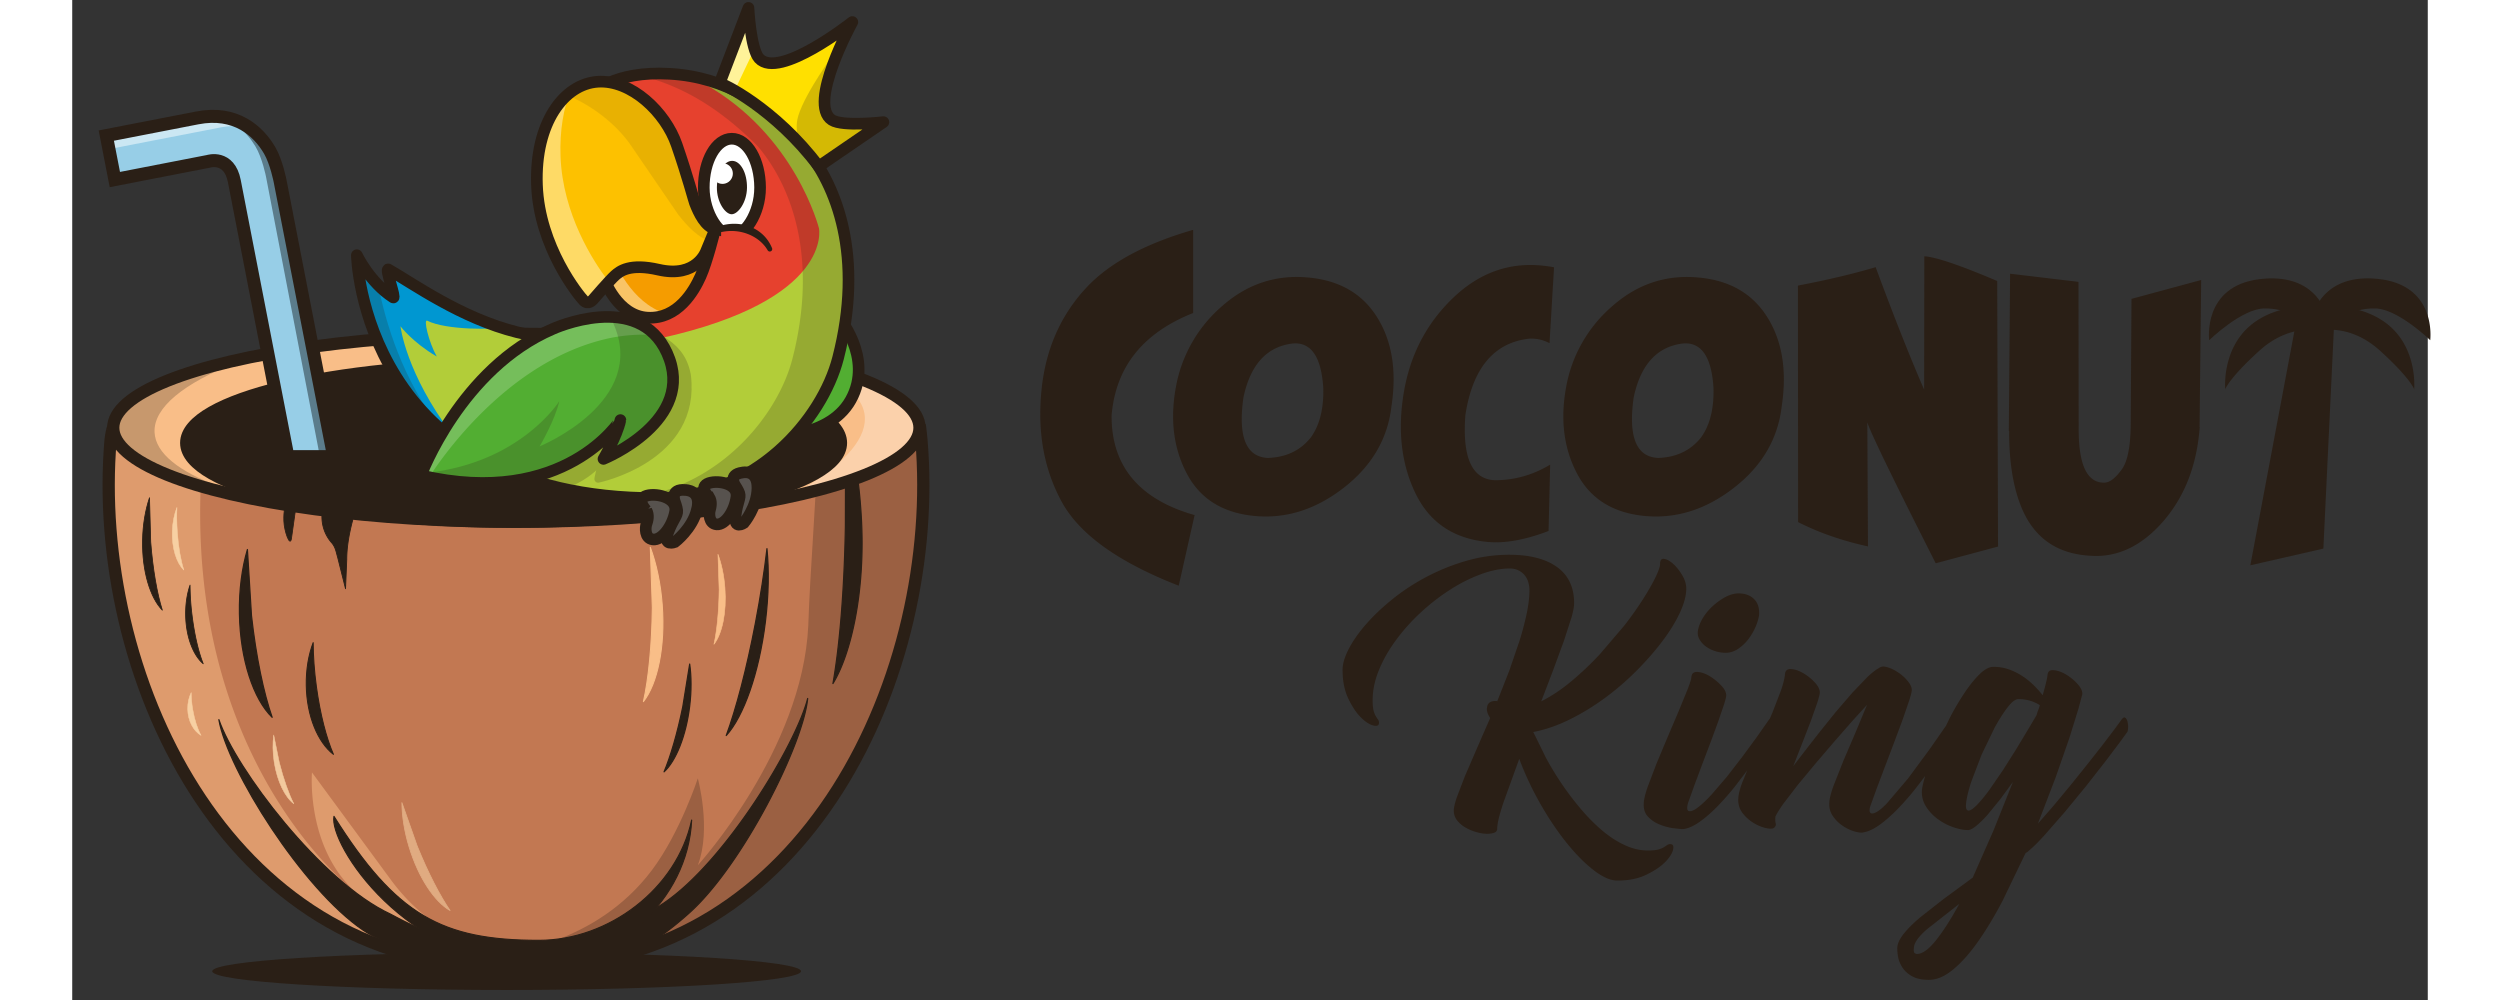 <svg version="1.1"
viewBox="15 6 212 90"
width="250" height="100"
xmlns="http://www.w3.org/2000/svg"
xmlns:xlink="http://www.w3.org/1999/xlink">
<rect x="15" y="6" width="212" height="90" fill="#333333" stroke="none"/>
<style><![CDATA[.B{clip-path:url(#X)}.C{fill:none}.D{stroke:#2a1f16}.E{fill:#2a1f16}.F{stroke-linejoin:round}.G{clip-path:url(#F)}.H{clip-path:url(#AL)}.I{stroke-width:1.048}.J{opacity:.2}.K{fill:#fff}.L{clip-path:url(#z)}.M{stroke-width:.11}.N{clip-path:url(#r)}.O{clip-path:url(#Ad)}.P{fill:#f9be88}.Q{fill:#feddb0}.R{stroke:#feddb0}.S{clip-path:url(#p)}.T{fill:#57524e}.U{stroke-width:1.104}.V{stroke-width:.075}.W{stroke-width:.046}.X{clip-path:url(#AV)}.Y{clip-path:url(#J)}.Z{clip-path:url(#P)}.a{clip-path:url(#R)}.b{stroke-width:.093}.c{clip-path:url(#Z)}.d{clip-path:url(#b)}.e{clip-path:url(#d)}.f{clip-path:url(#f)}.g{clip-path:url(#h)}.h{clip-path:url(#x)}.i{clip-path:url(#AF)}]]></style>
<defs><path id="A" d="M17.38 6.186h209.865v88.913H17.38z"/><path id="B" d="M35.14 51.557l-.407 2.894c-.12.855-.658-.629-.686-1.571s.131-1.457.131-1.457l.962.134z"/><path id="C" d="M38.531 47.095L33.707 22.28s-.329-1.696-.929-2.73c-1.029-1.773-3.074-3.611-6.528-2.938l-8.183 1.59.769 3.958 8.412-1.636s1.879-.603 2.342 1.778l4.82 24.794h4.121z"/><path id="D" d="M83.873 34.392s3.32 3.77 1.202 7.59-8.22 3.294-8.22 3.294l7.018-10.884z"/><path id="E" d="M62.883 31.123s1.176 3.312 3.895 3.467 4.182-2.397 4.775-3.727 1.265-4.068 1.265-4.068l-5.64.762-3.943 1.517-.352 2.049z"/></defs><clipPath id="F"><use xlink:href="#A"/></clipPath><g class="G"><defs><path id="G" d="M17.38 6.186h209.865v88.913H17.38z"/></defs><clipPath id="H"><use xlink:href="#G"/></clipPath><path clip-path="url(#H)" fill="#c27852" d="M91.697 46.707s0-2.207-1.796-.001c-2.29 2.813-11.584 4.506-19.032 5.327-6.482.714-14.087.962-15.951 1.014-1.864-.052-9.47-.3-15.952-1.014-7.447-.821-16.741-2.514-19.031-5.327-1.796-2.206-1.796.001-1.796.001s-.081 12.156 2.922 19.709c2.902 7.297 9.426 25.196 31.869 26.401a19.77 19.77 0 0 0 1.557.064l.431-.005.431.005c.546 0 1.059-.025 1.556-.064 22.444-1.205 28.968-19.104 31.87-26.401 3.003-7.553 2.922-19.709 2.922-19.709"/><defs><path id="I" d="M18.653 44.58c-.012-.07-.165.604-.206 1.083-1.734 20.644 10.184 47.298 35.076 47.298h2.835c24.892 0 36.81-26.654 35.076-47.298a35.54 35.54 0 0 0-.154-1.418l-72.627.335z"/></defs><clipPath id="J"><use xlink:href="#I"/></clipPath><g class="J Y"><defs><path id="K" d="M32.695 29.895h76.979v71.101H32.695z"/></defs><clipPath id="L"><use xlink:href="#K"/></clipPath><path clip-path="url(#L)" d="M89.957 34.976l-.491-1.586-8.652.929c2.243 8.896.806 17.253.431 27.968-.501 11.219-9.941 21.586-9.941 21.586 1.251-3.253 0-7.821 0-7.821s-1.592 4.882-4.13 8.26c-5.108 6.801-13.139 7.383-13.139 7.383s-.467 4.575-.219 5.948c-.391.135-.788.264-1.188.387.42-.031.842-.071 1.267-.116.035.073.076.116.126.116.091 0 .594-.115 1.385-.311.579-.085 1.16-.18 1.746-.294l3.239-.629c2.869-.558 5.524-1.4 7.978-2.48l6.689-1.798s6.118-4.099 11.416-15.927c6.366-12.606 7.152-28.654 3.483-41.615"/></g><g opacity=".5" class="Y"><defs><path id="M" d="M0 30.071h76.945v70.924H0z"/></defs><clipPath id="N"><use xlink:href="#M"/></clipPath>
<path clip-path="url(#N)" d="M40.52 86.313c-4.505-4.066-3.942-10.793-3.942-10.793l7.196 9.792c5.108 6.801 11.866 6.382 11.866 6.382s.467 4.575.218 5.948l1.189.387c-.42-.031-.843-.071-1.267-.116-.035.072-.076.116-.126.116-.092 0-.594-.114-1.386-.311a38.54 38.54 0 0 1-1.746-.293l-3.238-.63a37.49 37.49 0 0 1-7.978-2.481l-6.689-1.798S28.498 88.418 23.2 76.591c-6.365-12.606-7.151-28.654-3.483-41.616.152-.536.319-1.063.491-1.585l8.674 1.116C19.622 70.713 40.52 86.313 40.52 86.313" class="P"/></g><defs><path id="O" d="M17.38 6.186h209.865v88.913H17.38z"/></defs><clipPath id="P"><use xlink:href="#O"/></clipPath><path d="M18.652 44.58c-.012-.07-.165.604-.205 1.083C16.712 66.307 28.63 92.96 53.523 92.96h2.835c24.892 0 36.81-26.653 35.075-47.297-.04-.479-.094-.949-.154-1.418" class="C D U Z"/><path d="M54.973 52.957c20.038 0 36.283-3.786 36.283-8.457s-16.245-8.457-36.283-8.457S18.69 39.83 18.69 44.5s16.246 8.457 36.283 8.457" class="P Z"/><defs><path id="Q" d="M18.691 44.5c0 4.671 16.244 8.457 36.283 8.457s36.282-3.786 36.282-8.457-16.244-8.456-36.282-8.456S18.691 39.83 18.691 44.5"/></defs><clipPath id="R"><use xlink:href="#Q"/></clipPath><g opacity=".3" class="a"><defs><path id="S" d="M53.435 33.454h48.468v25.444H53.435z"/></defs><clipPath id="T"><use xlink:href="#S"/></clipPath><path clip-path="url(#T)" d="M91.378 42.926c-.467-2.788-6.181-4.404-14.858-4.709 5.744.866 9.374 2.569 9.783 5.016.692 4.131-7.994 9.254-21.173 13.194 15.899-3.919 26.939-9.369 26.248-13.501" class="K"/></g><g class="J a"><defs><path id="U" d="M8.697 36.601h43.192v18.538H8.697z"/></defs><clipPath id="V"><use xlink:href="#U"/></clipPath><path clip-path="url(#V)" d="M18.042 45.604c-.122-2.55 4.431-5.062 11.745-6.979-4.718 1.857-7.485 4.05-7.377 6.286.181 3.777 8.513 6.649 20.441 7.624-14.234-.439-24.627-3.151-24.809-6.931"/></g><defs><path id="W" d="M17.38 6.186h209.865v88.913H17.38z"/></defs><clipPath id="X"><use xlink:href="#W"/></clipPath>
<ellipse cx="54.973" cy="44.5" rx="36.283" ry="8.457" class="B C D U"/><path d="M54.723 52.957c16.272 0 29.463-3.176 29.463-7.095s-13.191-7.095-29.463-7.095-29.463 3.177-29.463 7.095 13.191 7.095 29.463 7.095" class="B E"/><ellipse cx="54.723" cy="45.862" rx="29.463" ry="7.095" class="B C D U"/><path d="M54.877 92.249c3.934-.176 8.769-1.87 13.353-4.962 5.562-3.752 11.905-14.271 12.96-18.422-.401 4.164-5.858 14.981-10.627 19.275a30.85 30.85 0 0 1-4.697 3.494c-2.461.551-6.516 1.158-10.989.615" class="B E"/><path d="M54.877 92.249c3.934-.176 8.769-1.87 13.353-4.962 5.562-3.752 11.905-14.271 12.96-18.422-.401 4.164-5.858 14.981-10.627 19.275a30.85 30.85 0 0 1-4.697 3.494c-2.461.551-6.516 1.158-10.989.615z" class="B C D F M"/><path d="M58.369 90.797c-4.799 1.698-9.804.152-14.73-2.526-6.277-2.916-13.96-13.145-15.44-17.501.779 4.517 7.539 15.271 13.013 18.963 1.742 1.176 4.779 2.076 6.566 2.784 2.684.061 7.311 1.086 10.591-1.72" class="B E"/><path stroke-width=".114" d="M58.369 90.797c-4.799 1.698-9.804.152-14.73-2.526-6.277-2.916-13.96-13.145-15.44-17.501.779 4.517 7.539 15.271 13.013 18.963 1.742 1.176 4.779 2.076 6.566 2.784 2.684.061 7.311 1.086 10.591-1.72z" class="B C D F"/><path d="M56.838 92.831c6.989 0 13.574-5.78 13.911-13.025-1.321 6.187-7.465 10.824-13.758 10.824-8.712 0-12.842-2.252-18.434-11.157-.481 2.44 6.468 13.358 18.281 13.358" class="B E"/><path stroke-width=".103" d="M56.838 92.831c6.989 0 13.574-5.78 13.911-13.025-1.321 6.187-7.465 10.824-13.758 10.824-8.712 0-12.842-2.252-18.434-11.157-.481 2.44 6.468 13.358 18.281 13.358z" class="B C D F"/><path d="M40.436 52.149s-.732 2.214-.728 4.181l-.11 2.652-.706-2.814c-.143-.486-.194-.95-.584-1.368a3.53 3.53 0 0 1-.811-2.68c.055-.396.278-.645.278-.645s.934.362 2.661.674" class="B E"/><path stroke-width=".082" d="M40.436 52.149s-.732 2.214-.728 4.181l-.11 2.652-.706-2.814c-.143-.486-.194-.95-.584-1.368a3.53 3.53 0 0 1-.811-2.68c.055-.396.278-.645.278-.645s.934.362 2.661.674z" class="B C D F"/><use xlink:href="#B" class="B E"/><use xlink:href="#B" class="B C D F V"/>
<path d="M36.685 63.835c-.416 1.106-.646 2.434-.622 3.857.049 2.765 1.048 5.125 2.447 6.202-.63-1.438-1.199-3.612-1.535-6.095-.192-1.414-.285-2.766-.29-3.964" class="B E"/><path d="M36.685 63.835c-.416 1.106-.646 2.434-.622 3.857.049 2.765 1.048 5.125 2.447 6.202-.63-1.438-1.199-3.612-1.535-6.095-.192-1.414-.285-2.766-.29-3.964z" class="B C D F b"/><path d="M67.026 55.25c.545 1.469.933 3.256 1.077 5.201.281 3.774-.433 7.091-1.698 8.698.456-2.024.764-5.043.804-8.463l-.183-5.436" class="B P"/><path stroke="#f9be88" d="M67.026 55.25c.545 1.469.933 3.256 1.077 5.201.281 3.774-.433 7.091-1.698 8.698.456-2.024.764-5.043.804-8.463l-.183-5.436z" class="B C F b"/><g opacity=".8" class="B"><defs><path id="Y" d="M14.835 50.317h19.46v8.32h-19.46z"/></defs><clipPath id="Z"><use xlink:href="#Y"/></clipPath><path d="M24.425 51.666c-.237.604-.388 1.334-.416 2.125-.054 1.536.375 2.873 1.037 3.51-.271-.816-.492-2.037-.589-3.426-.055-.791-.063-1.543-.032-2.209" class="Q c"/><path d="M24.425 51.666c-.237.604-.388 1.334-.416 2.125-.054 1.536.375 2.873 1.037 3.51-.271-.816-.492-2.037-.589-3.426-.055-.791-.063-1.543-.032-2.209z" class="C F R W c"/></g><g opacity=".8" class="B"><defs><path id="a" d="M16.329 67.139h19.305v6.249H16.329z"/></defs><clipPath id="b"><use xlink:href="#a"/></clipPath><path d="M25.709 68.334c-.208.425-.325.935-.316 1.48.019 1.06.51 1.962 1.201 2.373-.31-.551-.587-1.383-.749-2.334-.092-.542-.136-1.059-.136-1.519" class="Q d"/><path d="M25.709 68.334c-.208.425-.325.935-.316 1.48.019 1.06.51 1.962 1.201 2.373-.31-.551-.587-1.383-.749-2.334-.092-.542-.136-1.059-.136-1.519z" class="C F R W d"/></g><g opacity=".8" class="B"><defs><path id="c" d="M23.726 69.604h20.289V80.94H23.726z"/></defs><clipPath id="d"><use xlink:href="#c"/></clipPath><path d="M33.135 72.153c-.104.721-.097 1.567.044 2.459.274 1.729.978 3.142 1.763 3.724-.44-.86-.916-2.183-1.306-3.717l-.501-2.466" class="Q e"/><path d="M33.135 72.153c-.104.721-.097 1.567.044 2.459.274 1.729.978 3.142 1.763 3.724-.44-.86-.916-2.183-1.306-3.717l-.501-2.466z" class="C F R W e"/></g><g opacity=".5" class="B"><defs><path id="e" d="M35.203 74.222h22.749v17.901H35.203z"/></defs><clipPath id="f"><use xlink:href="#e"/></clipPath><path d="M44.671 78.238c.006 1.2.218 2.582.654 4.007.845 2.764 2.299 4.92 3.682 5.702-.902-1.31-1.972-3.369-2.955-5.79l-1.381-3.919" class="Q f"/><path stroke-width=".074" d="M44.671 78.238c.006 1.2.218 2.582.654 4.007.845 2.764 2.299 4.92 3.682 5.702-.902-1.31-1.972-3.369-2.955-5.79l-1.381-3.919z" class="C F R f"/></g><path d="M73.116 55.884c.318.855.544 1.897.628 3.032.164 2.199-.253 4.134-.99 5.07.266-1.18.446-2.939.469-4.934l-.107-3.168" class="B P"/><path stroke="#f9be88" stroke-width=".054" d="M73.116 55.884c.318.855.544 1.897.628 3.032.164 2.199-.253 4.134-.99 5.07.266-1.18.446-2.939.469-4.934l-.107-3.168z" class="B C F"/><path d="M21.954 50.798c-.37 1.093-.599 2.413-.624 3.838-.048 2.766.684 5.158 1.78 6.279-.463-1.459-.854-3.649-1.047-6.144l-.109-3.973" class="B E"/><path d="M21.954 50.798c-.37 1.093-.599 2.413-.624 3.838-.048 2.766.684 5.158 1.78 6.279-.463-1.459-.854-3.649-1.047-6.144l-.109-3.973z" class="B C D F V"/><path d="M25.604 58.661c-.267.778-.414 1.711-.397 2.713.034 1.944.681 3.605 1.584 4.364-.408-1.013-.777-2.541-.996-4.288a23.17 23.17 0 0 1-.191-2.789" class="B E"/><path d="M25.604 58.661c-.267.778-.414 1.711-.397 2.713.034 1.944.681 3.605 1.584 4.364-.408-1.013-.777-2.541-.996-4.288a23.17 23.17 0 0 1-.191-2.789z" class="B C D F V"/><path d="M70.571 65.765c.158 1.106.169 2.417-.002 3.805-.33 2.695-1.253 4.935-2.304 5.896.577-1.364 1.191-3.447 1.684-5.85l.622-3.851" class="B E"/><path d="M70.571 65.765c.158 1.106.169 2.417-.002 3.805-.33 2.695-1.253 4.935-2.304 5.896.577-1.364 1.191-3.447 1.684-5.85l.622-3.851z" class="B C D F M"/><path d="M77.526 55.379c.188 1.903.157 4.164-.138 6.566-.573 4.66-1.98 8.557-3.526 10.253.878-2.374 1.837-5.991 2.631-10.152.453-2.372.8-4.644 1.033-6.667" class="B E"/><path d="M77.526 55.379c.188 1.903.157 4.164-.138 6.566-.573 4.66-1.98 8.557-3.526 10.253.878-2.374 1.837-5.991 2.631-10.152.453-2.372.8-4.644 1.033-6.667z" class="B C D F M"/><path d="M30.767 55.456c-.489 1.658-.757 3.648-.719 5.785.072 4.146 1.275 7.694 2.946 9.318-.758-2.162-1.447-5.426-1.86-9.152l-.367-5.951" class="B E"/><path d="M30.767 55.456c-.489 1.658-.757 3.648-.719 5.785.072 4.146 1.275 7.694 2.946 9.318-.758-2.162-1.447-5.426-1.86-9.152l-.367-5.951z" class="B C D F M"/><path d="M84.585 53.304c-.093 5.762-.52 10.831-1.121 14.215 1.617-2.627 2.884-8.174 2.577-14.554a48.35 48.35 0 0 0-.334-3.818c-.257.093-.849.187-1.113.279l-.009 3.878" class="B E"/><path d="M84.585 53.304c-.093 5.762-.52 10.831-1.121 14.215 1.617-2.627 2.884-8.174 2.577-14.554a48.35 48.35 0 0 0-.334-3.818c-.257.093-.849.187-1.113.279l-.009 3.878z" class="B C D F M"/><use xlink:href="#C" fill="#97cee7" class="B"/><defs><path id="g" d="M26.25 16.609l-8.183 1.59.769 3.958 8.412-1.635s1.88-.602 2.342 1.779l4.82 24.794h4.121l-4.823-24.817s-.331-1.695-.93-2.729c-.88-1.518-2.504-3.081-5.117-3.081-.442 0-.911.045-1.411.141"/></defs><clipPath id="h"><use xlink:href="#g"/></clipPath>
<g opacity=".5" class="g"><defs><path id="i" d="M6.994 13.791h31.467v8.836H6.994z"/></defs><clipPath id="j"><use xlink:href="#i"/></clipPath><path clip-path="url(#j)" d="M18.073 19.466l10.35-2.012c.352-.068.687-.096 1.012-.101-.883-.379-1.9-.526-3.066-.3l-10.35 2.012.255.785 1.799-.384z" class="K"/></g><g opacity=".4" class="g"><defs><path id="k" d="M18.31 12.284h31.064v41.021H18.31z"/></defs><clipPath id="l"><use xlink:href="#k"/></clipPath><path clip-path="url(#l)" d="M40.301 49.386l-5.384-27.948s-.31-1.597-.897-2.564c-1.006-1.662-3.027-3.372-6.481-2.7l-.204.04c2.045.375 3.375 1.672 4.146 2.948.628 1.04.961 2.752.961 2.752l5.246 27.242 2.613.23z"/></g><defs><path id="m" d="M17.38 6.186h209.865v88.913H17.38z"/></defs><clipPath id="n"><use xlink:href="#m"/></clipPath><use xlink:href="#C" clip-path="url(#n)" stroke-width="1.172" class="C D"/><defs><path id="o" d="M17.38 6.186h209.865v88.913H17.38z"/></defs><clipPath id="p"><use xlink:href="#o"/></clipPath><path d="M54.097 95.099c14.633 0 26.495-.755 26.495-1.687s-11.862-1.688-26.495-1.688-26.495.755-26.495 1.688 11.862 1.687 26.495 1.687" class="E S"/><use xlink:href="#D" fill="#52ae32" class="S"/><use xlink:href="#D" class="C D I S"/><path fill="#b2cd39" d="M40.616 28.969s1.168 2.45 3.266 3.797c.301.193-.783-2.717-.423-2.511 2.215 1.265 6.537 4.386 11.58 5.644 9.397 2.344 15.287-5.243 15.287-5.243L61.81 14.41s1.87-2.058 6.968-1.768 9.01 2.863 12.05 6.47 5.437 10.013 3.099 19.111c-1.427 5.552-7.472 12.593-16.274 12.609-26.602.048-27.037-21.863-27.037-21.863" class="S"/><defs><path id="q" d="M61.81 14.41l8.516 16.245s-5.889 7.587-15.286 5.243c-5.045-1.258-9.366-4.379-11.581-5.643-.181-.104.001.576.19 1.254s.383 1.352.233 1.256c-2.098-1.347-3.266-3.797-3.266-3.797s.435 21.911 27.037 21.864c8.802-.017 14.847-7.058 16.274-12.61 2.338-9.098-.058-15.504-3.099-19.11s-6.952-6.18-12.05-6.47c-.335-.019-.656-.028-.964-.028-4.371 0-6.004 1.796-6.004 1.796"/></defs><clipPath id="r"><use xlink:href="#q"/></clipPath><path fill="#0097d1" d="M53.776 35.428c-4.436-1.245-8.231-3.705-10.265-4.752-.369-.19.841 2.669.532 2.488-2.155-1.253-3.429-3.649-3.429-3.649s.607 9.463 8.586 15.595c-4.188-5.542-4.655-9.742-4.655-9.742s1.108 1.465 3.263 2.719c-.736-1.324-1.221-3.413-.852-3.223 1.69.868 6.185.812 6.82.564" class="N"/><path fill="#e6412e" d="M71.837 13.516c-6.241-3.467-11.848-1.921-14.104-1.764s.124.57.124.57l.736 1.296s2.936 1.316 4.035 2.961 2.476 5.604 2.98 7.26 1.839 3.179 1.839 3.179 1.474-.739 2.909-.229-5.567 7.878-5.567 7.878.191 2.433 3.185 1.769c15.574-3.456 14.234-9.887 14.234-9.887S80.092 18.1 71.837 13.516" class="N"/><g class="J N">
<defs><path id="s" d="M24.248 23.84h48.126v32.529H24.248z"/></defs><clipPath id="t"><use xlink:href="#s"/></clipPath><path clip-path="url(#t)" d="M41.979 28.325l-1.938-1.675s-.188 1.111-.155 2.925c.016.938-3.331-3.474-3.26-2.203.46 8.241 7.609 21.09 23.2 26.716-14.192-7.233-16.861-18.528-17.847-25.763" class="E"/></g><g class="J N"><defs><path id="u" d="M51.124 10.507h44.36v42.815h-44.36z"/></defs><clipPath id="v"><use xlink:href="#u"/></clipPath><path clip-path="url(#v)" d="M81.353 19.104c-3.041-3.606-6.953-6.181-12.051-6.471-1.38-.078-6.024-.721-6.958-.543 4.524.593 9 1.707 14.373 7.095 3.041 3.605 5.437 10.012 3.099 19.11-1.309 5.095-6.51 11.44-14.159 12.463a46.66 46.66 0 0 0 2.521.065c8.802-.016 14.847-7.057 16.274-12.609 2.338-9.099-.058-15.505-3.099-19.11" class="E"/></g><g class="J N"><defs><path id="w" d="M44.627 32.988h35.669V53.49H44.627z"/></defs><clipPath id="x"><use xlink:href="#w"/></clipPath><path d="M70.345 39.749c-.326-1.72-1.264-2.51-2.235-3.142v.533l-1.148 4.089-12.467 5.909-.361 1.594 4.105 1.288c3.394-.952 4.564-2.774 4.909-3.512l.128-.323s-.033.121-.128.323c-.801 2.042-.82 2.605-.82 2.605s8.985-1.846 8.017-9.364" class="E h"/><path stroke-width=".661" d="M70.345 39.749c-.326-1.72-1.264-2.51-2.235-3.142v.533l-1.148 4.089-12.467 5.909-.361 1.594 4.105 1.288c3.394-.952 4.564-2.774 4.909-3.512l.128-.323s-.033.121-.128.323c-.801 2.042-.82 2.605-.82 2.605s8.985-1.846 8.017-9.364z" class="C D F h"/></g><defs><path id="y" d="M17.38 6.186h209.865v88.913H17.38z"/></defs><clipPath id="z"><use xlink:href="#y"/></clipPath><path d="M40.616 28.969s1.168 2.45 3.266 3.797c.301.193-.783-2.717-.423-2.511 2.215 1.265 6.537 4.386 11.58 5.644 9.397 2.344 15.287-5.243 15.287-5.243L61.81 14.41s1.87-2.058 6.968-1.768 9.01 2.863 12.05 6.47 5.437 10.013 3.099 19.111c-1.427 5.552-7.472 12.593-16.274 12.609-26.602.048-27.037-21.863-27.037-21.863z" class="C D F I L"/><path d="M74.394 27.275c1.07-.005 2.525-1.979 2.514-4.406s-1.153-4.391-2.552-4.384-2.525 1.979-2.515 4.406 1.483 4.389 2.553 4.384" class="K L"/><path d="M74.394 27.275c1.07-.005 2.525-1.979 2.514-4.406s-1.153-4.391-2.552-4.384-2.525 1.979-2.515 4.406 1.483 4.389 2.553 4.384z" class="C D F I L"/><path d="M74.343 25.283c.572.008 1.369-1.059 1.386-2.386s-.575-2.409-1.323-2.42-1.369 1.059-1.386 2.386.751 2.412 1.323 2.42" class="E L"/><path d="M73.569 22.55c.514-.025.911-.462.887-.977s-.462-.911-.976-.887-.912.462-.887.976.462.912.976.888" class="K L"/><path fill="#e6412e" d="M73.226 27.909l-.148-1.165s.588-.216 1.537-.194 1.819.525 1.819.525l-.691.894c-.001 0-1.522 1.068-2.517-.06" class="L"/><use xlink:href="#E" fill="#f59c00" class="L"/><defs><path id="AA" d="M67.178 27.557l-3.943 1.516-.352 2.051s1.176 3.312 3.896 3.467 4.182-2.397 4.774-3.729 1.266-4.066 1.266-4.066l-5.641.761z"/></defs><clipPath id="AB"><use xlink:href="#AA"/></clipPath><g opacity=".4" clip-path="url(#AB)"><defs><path id="AC" d="M52.403 26.806h24.781v9.443H52.403z"/></defs><clipPath id="AD"><use xlink:href="#AC"/></clipPath><path clip-path="url(#AD)" d="M63.724 28.425l-1.744.671-.351 2.049s1.176 3.313 3.895 3.467c.908.052 1.673-.202 2.315-.607-2.93-1.289-4.225-4.937-4.225-4.937l.11-.643z" class="K"/></g><defs><path id="AE" d="M17.38 6.186h209.865v88.913H17.38z"/></defs><clipPath id="AF"><use xlink:href="#AE"/></clipPath><use xlink:href="#E" class="C D I i"/><path fill="#fdc100" d="M72.876 26.61l-.818 1.976s-.836 2.475-4.282 1.687c-2.603-.597-3.488.131-3.934.528s-1.999 2.195-1.999 2.195-.41.466-.81.056-4.008-4.802-4.207-10.41 2.445-9.08 5.467-9.285 6.1 2.745 7.109 5.672 1.542 4.982 1.633 5.22c.368.96.959 2.17 1.841 2.361" class="i"/><defs><path id="AG" d="M62.293 13.355c-3.022.205-5.665 3.677-5.466 9.286s3.807 10 4.207 10.41.81-.055.81-.055 1.553-1.798 1.998-2.196 1.332-1.125 3.934-.529c3.446.788 4.283-1.685 4.283-1.685l.818-1.977c-.883-.191-1.474-1.4-1.842-2.362-.091-.236-.622-2.293-1.632-5.221-.977-2.83-3.887-5.682-6.812-5.682a9.89 9.89 0 0 0-.298.011"/></defs><clipPath id="AH"><use xlink:href="#AG"/></clipPath><g opacity=".4" clip-path="url(#AH)"><defs><path id="AI" d="M46.854 12.429h26.322v22.417H46.854z"/></defs><clipPath id="AJ"><use xlink:href="#AI"/></clipPath><path clip-path="url(#AJ)" d="M59.873 14.102c-2.016 1.321-3.472 4.329-3.323 8.545.199 5.608 3.807 10 4.207 10.41s.81-.055.81-.055.984-1.14 1.61-1.805c-1.242-1.618-4.042-5.905-4.229-11.127-.083-2.34.272-4.349.925-5.968" class="K"/></g><defs><path id="AK" d="M17.38 6.186h209.865v88.913H17.38z"/></defs><clipPath id="AL"><use xlink:href="#AK"/></clipPath><path d="M72.876 26.61l-.818 1.976s-.836 2.475-4.282 1.687c-2.603-.597-3.488.131-3.934.528s-1.999 2.195-1.999 2.195-.41.466-.81.056-4.008-4.802-4.207-10.41 2.445-9.08 5.467-9.285 6.1 2.745 7.109 5.672 1.542 4.982 1.633 5.22c.368.96.959 2.17 1.841 2.361z" class="C D H I"/><path d="M73.132 26.734l-.551.161a2.85 2.85 0 0 1 .626-.3c1.879-.646 3.864.075 4.574 1.822-.795-1.388-2.736-2.223-4.649-1.683" class="E H"/><path stroke-width=".441" d="M73.132 26.734l-.551.161a2.85 2.85 0 0 1 .626-.3c1.879-.646 3.864.075 4.574 1.822-.795-1.388-2.736-2.223-4.649-1.683z" class="C D F H"/><path d="M71.236 51.841c-.423 1.759-2.003 2.947-2.003 2.947s-1.095.424-.612-.854.865-1.495.829-1.987c-.021-.273-.216-.793-.216-.793s-.472-1.182.932-1.054c.033.003 1.493-.019 1.07 1.741" class="H T"/><path d="M71.236 51.841c-.423 1.759-2.003 2.947-2.003 2.947s-1.095.424-.612-.854.865-1.495.829-1.987c-.021-.273-.216-.793-.216-.793s-.472-1.182.932-1.054c.033.003 1.493-.019 1.07 1.741z" class="C D H I"/><path d="M76.67 49.915c-.016 1.719-1.224 3.157-1.224 3.157s-.923.626-.75-.661.482-1.569.343-2.017c-.077-.249-.369-.688-.369-.688s-.689-.993.637-1.175c.031-.003 1.379-.335 1.363 1.384" class="H T"/><path d="M76.67 49.915c-.016 1.719-1.224 3.157-1.224 3.157s-.923.626-.75-.661.482-1.569.343-2.017c-.077-.249-.369-.688-.369-.688s-.689-.993.637-1.175c.031-.003 1.379-.335 1.363 1.384z" class="C D H I"/><path d="M72.33 50.753s-.911-.824-.184-1.208 2.817-.117 2.635 1.19-1.026 2.513-1.768 2.46-.696-1.023-.634-1.242c.115-.408.182-.806-.049-1.2" class="H T"/><path d="M72.33 50.753s-.911-.824-.184-1.208 2.817-.117 2.635 1.19-1.026 2.513-1.768 2.46-.696-1.023-.634-1.242c.115-.408.182-.806-.049-1.2z" class="C D H I"/><path d="M66.682 51.947s-.913-.916-.127-1.28 2.968.032 2.705 1.396-1.217 2.584-1.995 2.487-.675-1.113-.598-1.34c.144-.422.236-.835.015-1.263" class="H T"/><path d="M66.682 51.947s-.913-.916-.127-1.28 2.968.032 2.705 1.396-1.217 2.584-1.995 2.487-.675-1.113-.598-1.34c.144-.422.236-.835.015-1.263z" class="C D H I"/><g opacity=".1" class="H"><defs><path id="AM" d="M49.905 11.524h33.097v17.741H49.905z"/></defs><clipPath id="AN"><use xlink:href="#AM"/></clipPath><path clip-path="url(#AN)" d="M73.137 26.473c-.862-.217-1.441-1.404-1.804-2.352-.091-.236-.622-2.294-1.632-5.22s-4.088-5.877-7.11-5.672c-1.064.072-2.081.549-2.944 1.382 2.195.932 4.213 2.51 5.515 4.3l4.378 6.401c.78 1 1.863 2.182 2.97 2.407.198-.266.472-.891.627-1.246m0 0c.013.003.025.008.037.011.138-.412.089-.299-.037-.011" class="E"/></g><defs><path id="AO" d="M17.38 6.186h209.865v88.913H17.38z"/></defs><clipPath id="AP"><use xlink:href="#AO"/></clipPath><path clip-path="url(#AP)" fill="#52ae32" d="M46.382 48.788s3.584-9.625 11.866-13.182c0 0 7.716-3.539 10.288 2.172 2.743 6.089-5.724 9.525-5.724 9.525s1.205-2.027 1.527-3.497c0 .001-4.991 7.998-17.957 4.982"/><defs><path id="AQ" d="M58.248 35.606c-8.282 3.558-11.865 13.183-11.865 13.183 12.965 3.015 17.956-4.983 17.956-4.983-.321 1.471-1.526 3.499-1.526 3.499s8.466-3.438 5.724-9.526c-1.149-2.55-3.323-3.256-5.379-3.256-2.546-.001-4.91 1.083-4.91 1.083"/></defs><clipPath id="AR"><use xlink:href="#AQ"/></clipPath><g clip-path="url(#AR)" class="J"><defs><path id="AS" d="M34.922 28.853h42.547v26.293H34.922z"/></defs><clipPath id="AT"><use xlink:href="#AS"/></clipPath><path clip-path="url(#AT)" d="M68.329 36.27c-3.205-2.3-8.336-.997-8.336-.997-9.807 2.229-15.925 12.43-15.925 12.43a28.17 28.17 0 0 0 3.061 1.234c1.234-1.913 7.114-10.373 15.904-12.429 0 0 2.619-.685 5.296-.238" class="K"/></g><defs><path id="AU" d="M17.38 6.186h209.865v88.913H17.38z"/></defs><clipPath id="AV"><use xlink:href="#AU"/></clipPath><path stroke-width="1.045" d="M46.382 48.788s3.584-9.625 11.866-13.182c0 0 7.716-3.539 10.288 2.172 2.743 6.089-5.724 9.525-5.724 9.525s1.205-2.027 1.527-3.497c0 .001-4.991 7.998-17.957 4.982z" class="C D F X"/><g class="J X"><defs><path id="AW" d="M37.773 33.373h40.921v17.202H37.773z"/></defs><clipPath id="AX"><use xlink:href="#AW"/></clipPath><path clip-path="url(#AX)" d="M69.059 37.759c-1.202-2.667-3.525-3.317-5.66-3.251l.299.595c3.177 7.076-6.631 11.069-6.631 11.069s1.395-2.356 1.768-4.064c0 0-3.427 5.493-11.842 6.438l-.088.224c12.965 3.015 17.956-4.983 17.956-4.983-.321 1.471-1.526 3.498-1.526 3.498s8.467-3.437 5.724-9.526" class="E"/></g><path fill="#ffe000" d="M82.183 20.979l5.825-3.987s-3.675.428-4.636-.193c-2.231-1.44 1.838-8.816 1.838-8.816s-6.603 5.23-8.392 3.268c-.771-.846-.956-4.54-.956-4.54l-2.605 6.806c.111-.132 5.011 2.23 8.926 7.462" class="X"/><defs><path id="AY" d="M73.257 13.516c.111-.131 5.011 2.232 8.926 7.463l5.825-3.987s-3.675.429-4.636-.192c-2.231-1.441 1.837-8.816 1.837-8.816s-6.602 5.23-8.391 3.269c-.771-.847-.957-4.541-.957-4.541l-2.604 6.804z"/></defs><clipPath id="AZ"><use xlink:href="#AY"/></clipPath><g opacity=".6" clip-path="url(#AZ)"><defs><path id="Aa" d="M63.866 0h22.501v21.016H63.866z"/></defs><clipPath id="Ab"><use xlink:href="#Aa"/></clipPath><path clip-path="url(#Ab)" d="M76.433 10.342c-.264-1.15-.469-3.764-.469-3.764l-3.603 6.244c.041-.05 1.534.431 2.394 1.041l1.678-3.521z" class="K"/></g><defs><path id="Ac" d="M17.38 6.186h209.865v88.913H17.38z"/></defs><clipPath id="Ad"><use xlink:href="#Ac"/></clipPath><path d="M82.183 20.979l5.825-3.987s-3.675.428-4.636-.193c-2.231-1.44 1.838-8.816 1.838-8.816s-6.603 5.23-8.392 3.268c-.771-.846-.956-4.54-.956-4.54l-2.605 6.806c.111-.132 5.011 2.23 8.926 7.462z" class="C D F I O"/><g class="J O"><defs><path id="Ae" d="M70.638 5.987h27.114v18.244H70.638z"/></defs>
<clipPath id="Af"><use xlink:href="#Ae"/></clipPath>
<path clip-path="url(#Af)" d="M80.875 19.41l1.561 2.107 5.206-4.169s-2.861.022-3.381-.044-2.202-.195-1.178-3.732l1.601-5.033-.982 2.08s-2.701 3.651-3.357 5.802c-.519 1.698.53 2.989.53 2.989" class="E"/></g>
<g class="E"><path d="M180.815 91.771c-.076-.057-.096-.229-.059-.517.039-.441.437-.987 1.193-1.638l2.889-2.271c-.728 1.341-1.422 2.429-2.084 3.262s-1.239 1.251-1.738 1.251c-.056-.001-.123-.029-.201-.087m4.643-13.567c.066-.498.22-1.116.459-1.854l.92-2.414 1.164-2.415c.402-.736.795-1.354 1.179-1.854s.709-.747.978-.747a3.55 3.55 0 0 1 1.092.158c.326.105.604.234.834.388-.039.154-.086.302-.144.446s-.106.292-.144.444l-.733 1.236L190 73.36l-1.235 1.955-1.236 1.797c-.394.536-.758.977-1.093 1.321s-.589.519-.762.519c-.212 0-.283-.249-.216-.748m13.322-6.539l-1.049 1.38-1.366 1.739-1.522 1.896-1.538 1.854-1.394 1.595 1.594-4.154 1.252-3.595.818-2.646.33-1.251c.02-.286-.129-.603-.445-.947a4.43 4.43 0 0 0-1.049-.849c-.383-.221-.748-.345-1.093-.374s-.526.129-.546.475c-.038.326-.182.92-.432 1.783-.211-.271-.465-.558-.762-.857a6.59 6.59 0 0 0-1.006-.827c-.373-.252-.781-.46-1.221-.624a4.09 4.09 0 0 0-1.438-.247c-.384 0-.801.222-1.25.662s-.91 1.014-1.379 1.714a22.94 22.94 0 0 0-1.367 2.348l-1.192 2.52-.862 2.261c-.22.691-.349 1.22-.388 1.584a2.39 2.39 0 0 0 .358 1.47 4.17 4.17 0 0 0 1.064 1.138 5.19 5.19 0 0 0 1.395.734c.498.172.938.259 1.321.259.191 0 .446-.129.763-.389a9.06 9.06 0 0 0 1.02-1.006l1.137-1.394 1.135-1.552-1.754 4.383-1.869 4.24-2.586 1.896-2.127 1.667c-.613.519-1.102 1.001-1.467 1.452s-.564.856-.603 1.221c-.019.269.005.575.071.92s.207.671.416.978.504.561.877.762.867.302 1.48.302c.71 0 1.441-.315 2.199-.948s1.504-1.476 2.242-2.529 1.466-2.267 2.185-3.636l2.056-4.27c.037-.038.075-.067.114-.086a.47.47 0 0 0 .115-.086c.401-.326.892-.805 1.466-1.438l1.825-2.084 1.926-2.343 1.753-2.242 1.323-1.753.646-.891c.039-.058.063-.188.072-.388a1.83 1.83 0 0 0-.057-.562c-.047-.173-.12-.287-.217-.345s-.219.029-.373.259l-.601.821m-16.542 1.667l-2.012 2.73-1.897 2.229c-.584.614-1.031.919-1.336.919-.23 0-.287-.21-.173-.632l.603-1.667.777-2.056.818-2.155.748-2.013.546-1.595c.144-.442.226-.748.244-.92.019-.211-.048-.431-.201-.661s-.351-.45-.589-.662a4.21 4.21 0 0 0-.791-.546c-.287-.153-.546-.248-.775-.287-.039-.019-.115-.028-.23-.028-.057 0-.105.01-.143.028-.115.039-.193.077-.23.115-.288.154-.639.427-1.049.819l-1.338 1.394-1.494 1.739-1.48 1.84-1.322 1.696-1.021 1.336.819-2.099.762-1.969.561-1.581c.143-.45.225-.762.244-.934.02-.288-.125-.6-.431-.935s-.657-.617-1.05-.848-.762-.354-1.106-.374-.526.145-.546.489c-.039.383-.163.876-.374 1.479l-.761 1.97-.963 2.213-.979 2.185-.775 1.897c-.211.574-.326 1.034-.346 1.38-.037.517.088.963.374 1.336a3.59 3.59 0 0 0 1.007.906c.383.229.756.383 1.121.46s.604.066.719-.029c.133-.115.182-.249.143-.403s-.048-.354-.027-.603c.133-.288.377-.681.732-1.18l1.279-1.667 1.608-1.939 1.711-1.998 1.609-1.839 1.308-1.438-1.035 2.487-1.078 2.515-.875 2.213c-.25.672-.385 1.189-.403 1.553-.038.479.071.9.331 1.265a3.37 3.37 0 0 0 .92.891c.354.23.713.394 1.078.489s.621.115.775.058c.44-.077.93-.312 1.467-.704s1.078-.872 1.623-1.438a24.25 24.25 0 0 0 1.625-1.869l1.508-1.982 1.236-1.769.819-1.235c.038-.058.062-.187.072-.389s-.011-.388-.058-.56-.121-.288-.216-.345-.221.028-.374.259l-1.709 2.459m-17.303-8.939c.354-.238.666-.536.934-.891s.484-.729.647-1.121.263-.743.302-1.049c.038-.613-.115-1.088-.46-1.423s-.806-.503-1.38-.503c-.383 0-.781.109-1.193.329s-.8.499-1.164.835a4.79 4.79 0 0 0-.904 1.12c-.24.412-.379.811-.418 1.193-.019.249.043.488.188.718a2.11 2.11 0 0 0 .575.604c.239.173.512.307.819.401a3 3 0 0 0 .92.145c.401.001.778-.118 1.134-.358m1.652 7.976l-1.308 1.781-1.38 1.783-1.336 1.552c-.422.461-.805.829-1.15 1.106s-.623.417-.834.417c-.248 0-.297-.259-.143-.776l.561-1.565.703-1.883.748-1.97.676-1.84.502-1.466c.135-.412.211-.704.23-.876.02-.288-.129-.599-.445-.935a4.94 4.94 0 0 0-1.05-.849c-.383-.229-.747-.354-1.092-.373s-.526.145-.546.488c-.02.192-.135.556-.346 1.093l-.775 1.897-.992 2.328-1.006 2.399-.805 2.113c-.221.632-.34 1.121-.359 1.466-.038.518.086.929.374 1.236s.632.541 1.035.704.795.272 1.178.331l.806.086h.172c.44-.059.92-.269 1.438-.634s1.049-.822 1.596-1.379 1.082-1.164 1.609-1.824l1.48-1.941 1.207-1.739.805-1.25c.037-.058.066-.187.086-.388a2.12 2.12 0 0 0-.014-.561c-.029-.173-.086-.287-.174-.346s-.205.029-.358.259l-1.093 1.556m-8.047 9.687a4.3 4.3 0 0 1-.303.201c-.125.077-.292.144-.503.201s-.517.087-.92.087c-.688 0-1.379-.158-2.069-.475s-1.361-.747-2.012-1.294a16.31 16.31 0 0 1-1.896-1.896 26.33 26.33 0 0 1-1.726-2.257 27.52 27.52 0 0 1-1.466-2.4l-1.15-2.342c1.094-.211 2.189-.59 3.291-1.136s2.166-1.197 3.191-1.954a24.22 24.22 0 0 0 2.859-2.473c.881-.891 1.653-1.776 2.314-2.658s1.178-1.729 1.553-2.544.561-1.528.561-2.142c0-.402-.125-.81-.374-1.222s-.517-.747-.806-1.006-.556-.407-.805-.446-.373.115-.373.46c0 .23-.135.623-.402 1.179s-.643 1.212-1.121 1.97a31.49 31.49 0 0 1-1.725 2.429l-2.185 2.558c-.786.844-1.624 1.639-2.515 2.387s-1.807 1.36-2.746 1.839l1.107-2.903.948-2.587.661-2.041c.162-.575.244-1.006.244-1.293 0-1.438-.512-2.525-1.537-3.263s-2.458-1.106-4.297-1.106a13.81 13.81 0 0 0-3.867.546 18.91 18.91 0 0 0-3.549 1.423c-1.112.585-2.133 1.25-3.063 1.997s-1.729 1.505-2.4 2.271-1.192 1.509-1.565 2.228-.562 1.347-.562 1.883c0 1.017.174 1.883.519 2.602s.718 1.279 1.121 1.681.776.647 1.121.733.517.005.517-.244c0-.115-.029-.211-.086-.287a3.49 3.49 0 0 1-.201-.302c-.076-.125-.144-.292-.201-.503s-.086-.519-.086-.92c0-.9.191-1.815.574-2.745s.901-1.835 1.553-2.716 1.398-1.711 2.241-2.487a18.84 18.84 0 0 1 2.646-2.04 14.19 14.19 0 0 1 2.759-1.38c.92-.335 1.772-.503 2.558-.503.326 0 .604.062.834.187s.418.283.561.475a1.74 1.74 0 0 1 .302.632c.058.229.086.44.086.633 0 .632-.081 1.336-.244 2.112a27.11 27.11 0 0 1-.647 2.458l-.918 2.687-1.094 2.774-.027-.028c-.48-.039-.768.11-.863.445s-.01.694.26 1.078l-1.223 2.802-1.049 2.429-.733 1.912c-.182.546-.272.944-.272 1.193 0 .326.096.612.287.861a2.56 2.56 0 0 0 .719.633 4.2 4.2 0 0 0 .949.417c.345.104.66.162.947.173s.527-.021.719-.087.287-.187.287-.359c0-.46.192-1.26.575-2.4l1.409-3.895c.518 1.38 1.148 2.726 1.896 4.039s1.533 2.48 2.357 3.506 1.639 1.849 2.443 2.472 1.513.936 2.127.936c1.015 0 1.883-.173 2.601-.519s1.279-.718 1.683-1.121.646-.775.732-1.12.004-.518-.244-.518c-.115-.003-.212.026-.287.083m58.713-46.292s-2.66-.697-5.41 1.8-3.072 3.466-3.072 3.466-.381-3.979 2.768-6.12c2.598-1.769 5.715-1.25 5.715-1.25v2.104zm.039 0s2.66-.697 5.412 1.8 3.071 3.466 3.071 3.466.381-3.979-2.767-6.12c-2.598-1.769-5.717-1.25-5.717-1.25v2.104z" class="O"/>
<path d="M214.943 34.622s-.556-.863-2.618-.863-4.999 2.861-4.999 2.861-.635-4.854 4.523-5.495c4.872-.607 5.87 2.823 5.87 2.823l-2.776.674z" class="O"/>
<path d="M219.603 34.622s.555-.863 2.618-.863 4.999 2.861 4.999 2.861.635-4.854-4.523-5.495c-4.872-.607-5.871 2.823-5.871 2.823l2.777.674zM206.606 31.2l-6.272 1.697-.071 11.538c-.039 1.793-.285 3.032-.738 3.718-.598.857-1.146 1.286-1.647 1.286-1.513.018-2.278-1.539-2.298-4.669l-.016-13.403-6.156-.733-.115 14.137h.029c-.01 2.976.414 5.398 1.271 7.268 1.156 2.486 3.155 3.812 5.998 3.975 2.438.189 4.639-.845 6.605-3.1 1.936-2.238 3.029-5.064 3.279-8.478h-.014l.145-13.236m-36.277 21.789c1.85.943 3.945 1.673 6.288 2.188l-.058-11.165c.269.883 2.321 5.111 6.156 12.683l5.607-1.505-.072-23.899c-3.343-1.423-5.531-2.165-6.561-2.226l-.016 12.001c-1.253-2.873-2.707-6.547-4.365-11.023-1.975.592-4.307 1.145-6.994 1.66l.015 21.286m-7.616-12.116c.058 1.878-.313 3.375-1.112 4.488-.926 1.176-2.211 1.793-3.859 1.854-1.975-.086-2.713-1.9-2.211-5.441.626-2.967 2.109-4.588 4.451-4.862 1.637-.129 2.548 1.191 2.731 3.961m-1.316-9.893c-2.909-.283-5.494.564-7.754 2.541a12.52 12.52 0 0 0-4.198 7.352c-.53 2.916-.198 5.504.997 7.763s3.223 3.527 6.084 3.801c2.843.267 5.523-.583 8.044-2.547s3.948-4.407 4.284-7.332c.482-3.164.059-5.82-1.271-7.969s-3.391-3.351-6.186-3.609M147.87 53.788l.145-5.97c-1.427.858-2.935 1.321-4.524 1.39-2.38.197-3.416-1.753-3.106-5.853.645-4.193 2.538-6.482 5.68-6.869.654-.052 1.285.081 1.893.399l.405-6.831c-.328-.06-.655-.107-.983-.141-3.054-.335-5.77.645-8.145 2.938s-3.842 5.135-4.4 8.522c-.559 3.379-.212 6.376 1.041 8.991s3.382 4.081 6.389 4.398c1.588.175 3.457-.152 5.605-.974m-20.277-12.915c.057 1.878-.313 3.375-1.113 4.488-.926 1.176-2.211 1.793-3.859 1.854-1.975-.086-2.712-1.9-2.211-5.441.626-2.967 2.109-4.588 4.451-4.862 1.637-.129 2.548 1.191 2.732 3.961m-1.317-9.893c-2.909-.283-5.494.564-7.754 2.541a12.53 12.53 0 0 0-4.198 7.352c-.53 2.916-.198 5.504.997 7.763s3.223 3.527 6.085 3.801c2.842.267 5.522-.583 8.043-2.547s3.948-4.407 4.284-7.332c.482-3.164.059-5.82-1.271-7.969s-3.391-3.351-6.186-3.609m-10.39-4.295c-4.221 1.218-7.367 2.891-9.438 5.018-2.457 2.555-3.864 5.72-4.22 9.492-.366 3.757.248 7.087 1.843 9.994s5.099 5.416 10.514 7.525l1.431-6.354c-5-1.423-7.492-4.412-7.472-8.966.366-4.355 2.813-7.43 7.343-9.223v-7.486z" class="O"/></g>
<path d="M218.673 33.031l-1.07 22.344-6.571 1.501 4.429-23.546z" class="E"/></g>
</svg>
